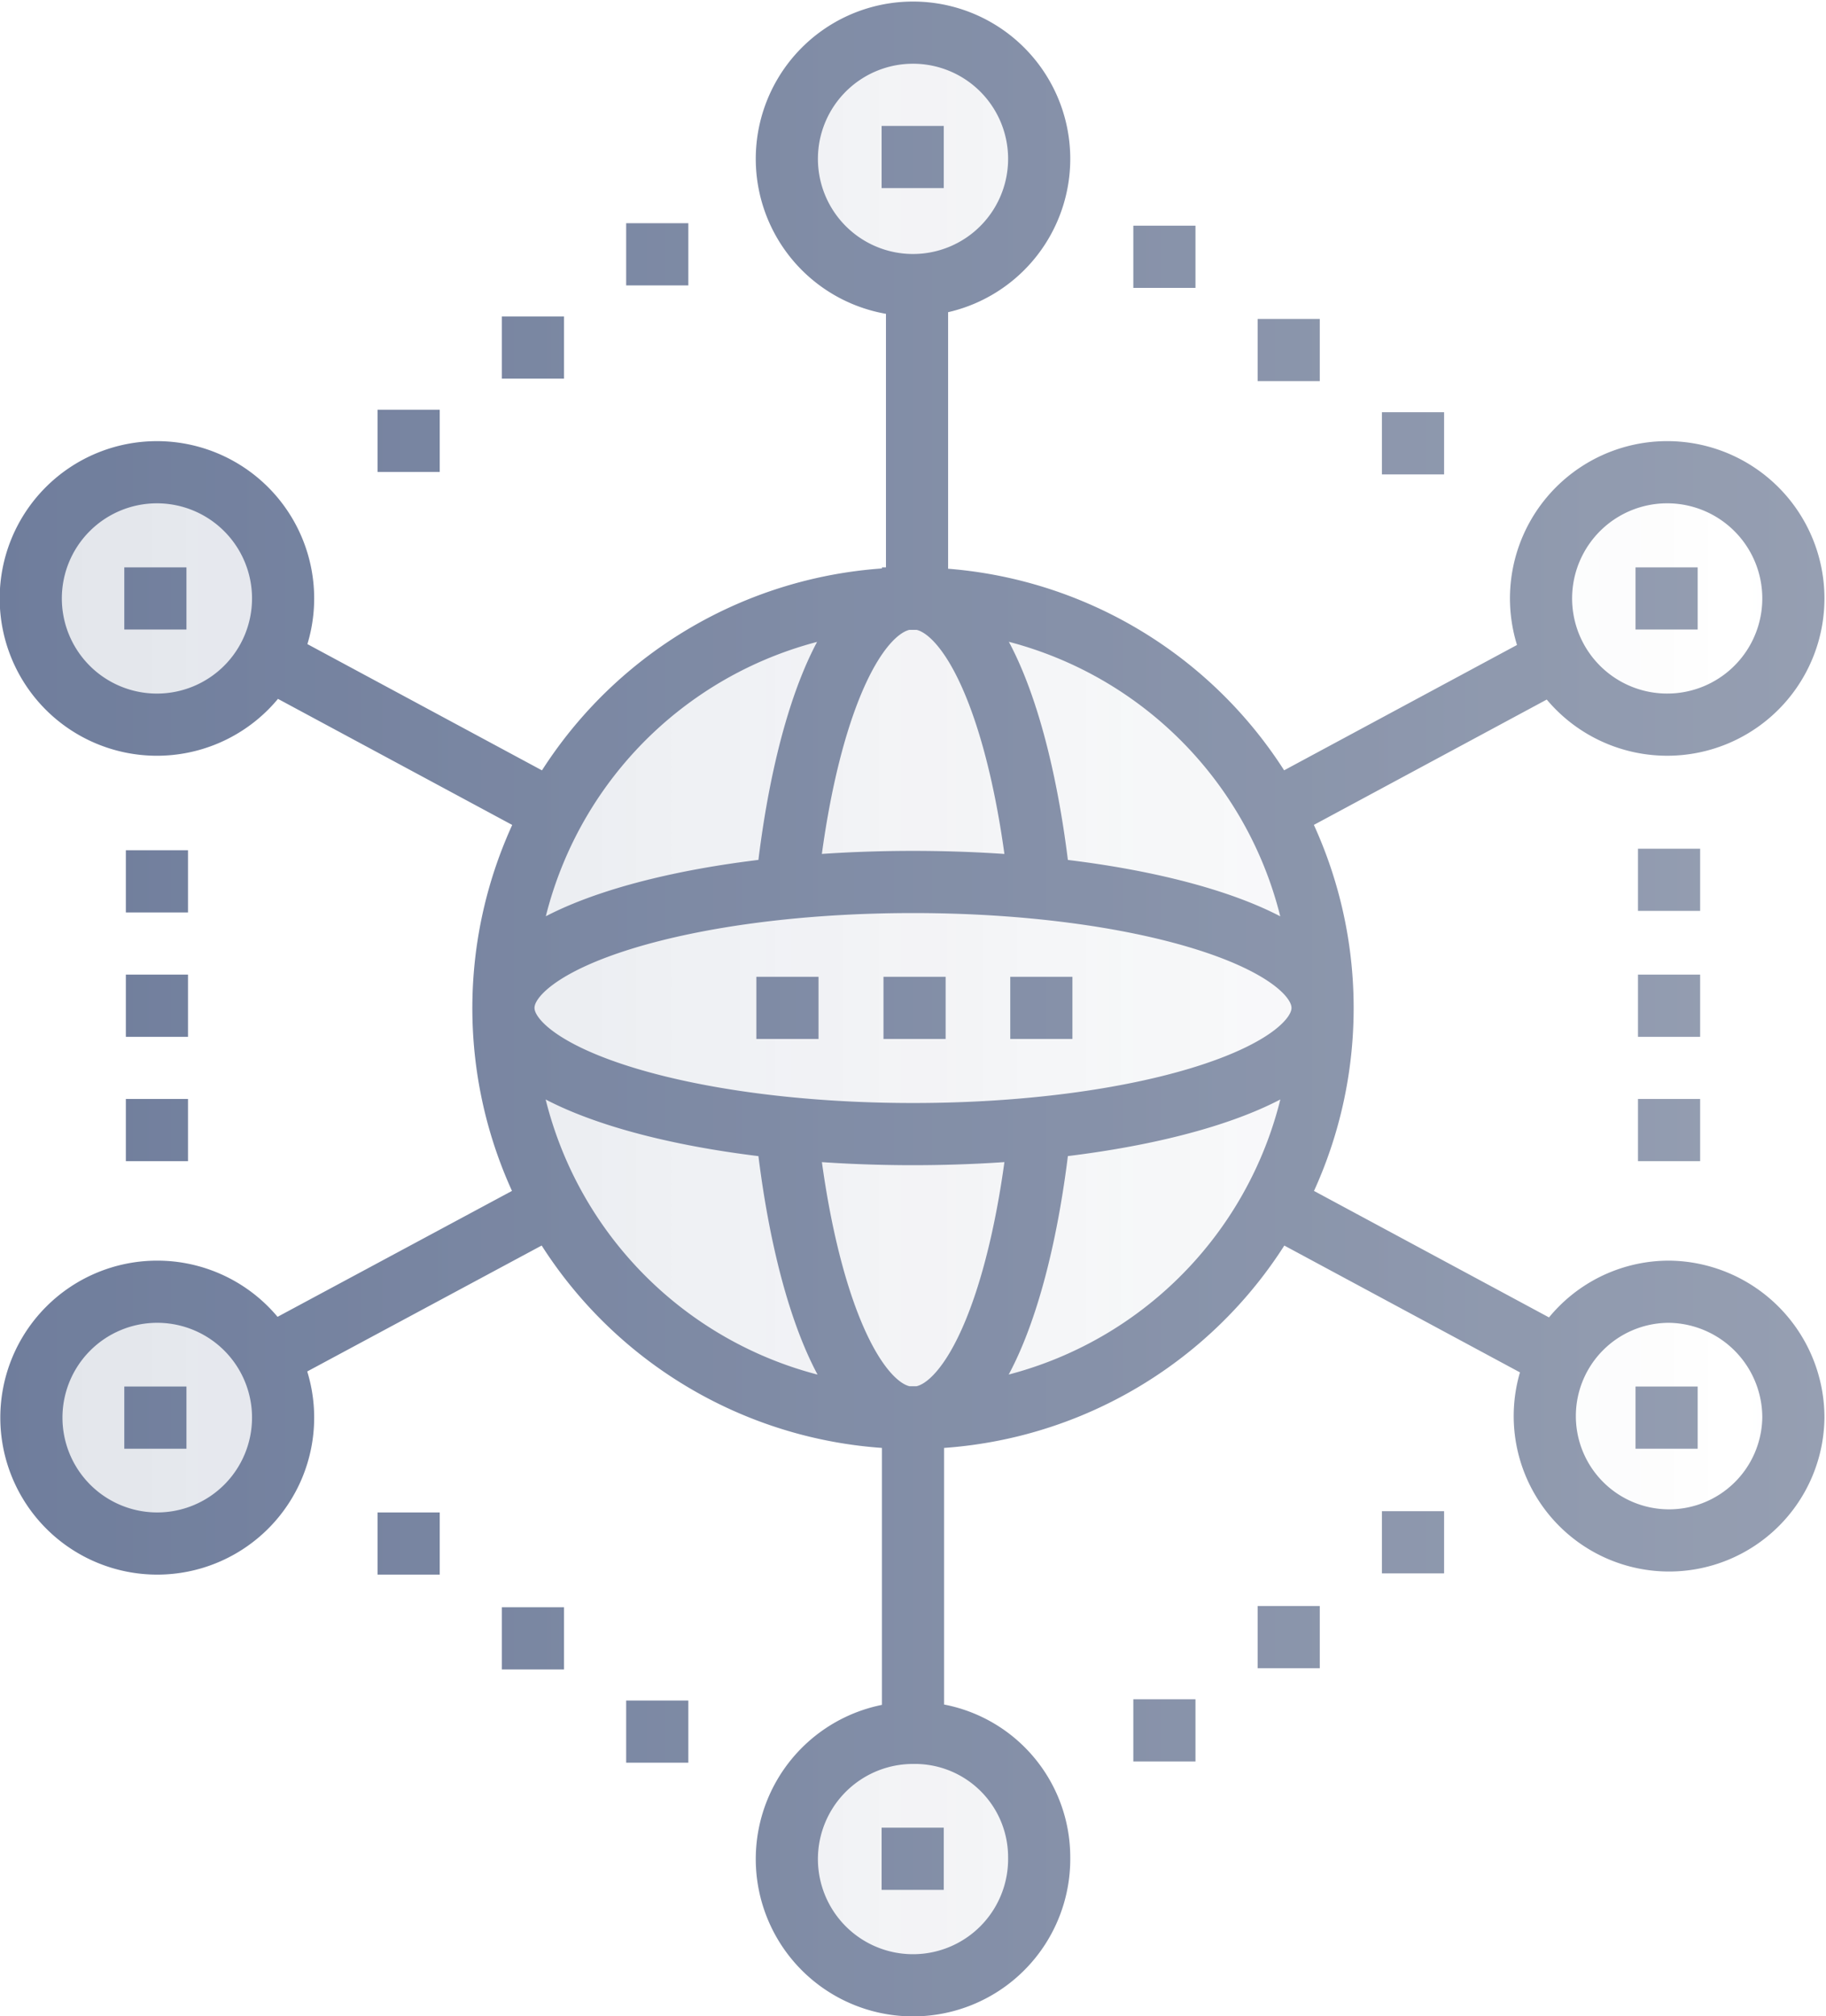 <svg xmlns="http://www.w3.org/2000/svg" xmlns:xlink="http://www.w3.org/1999/xlink" viewBox="0 0 58.76 64.85"><defs><style>.cls-1{opacity:0.7;}.cls-2{opacity:0.2;fill:url(#未命名的渐变_90);}.cls-3{fill:none;stroke-miterlimit:10;stroke-width:2px;stroke:url(#未命名的渐变_4);}</style><linearGradient id="未命名的渐变_90" x1="1" y1="32.42" x2="57.76" y2="32.42" gradientUnits="userSpaceOnUse"><stop offset="0" stop-color="#324672"/><stop offset="1" stop-color="#697691" stop-opacity="0"/></linearGradient><linearGradient id="未命名的渐变_4" y1="32.42" x2="58.76" y2="32.42" gradientUnits="userSpaceOnUse"><stop offset="0" stop-color="#324672"/><stop offset="1" stop-color="#697691"/></linearGradient></defs><title>资源 5icon</title><g id="图层_2" data-name="图层 2"><g id="图层_4" data-name="图层 4"><g class="cls-1"><path class="cls-2" d="M33.44,5.05a4.06,4.06,0,1,1-4.06-4A4.06,4.06,0,0,1,33.44,5.05ZM5.05,15.19a4.06,4.06,0,1,0,4.06,4.06A4.06,4.06,0,0,0,5.05,15.19Zm0,26.36A4.05,4.05,0,1,0,9.11,45.6,4.05,4.05,0,0,0,5.05,41.55ZM53.71,15.19a4.06,4.06,0,1,0,4,4.06A4.06,4.06,0,0,0,53.71,15.19Zm0,26.36a4,4,0,1,0,4,4.05A4.05,4.05,0,0,0,53.71,41.55ZM29.38,55.74a4.06,4.06,0,1,0,4.06,4A4,4,0,0,0,29.38,55.74Zm0-36.49A13.18,13.18,0,1,0,42.56,32.42,13.17,13.17,0,0,0,29.38,19.25ZM25.33,36.48c.55,5.06,2,8.86,3.85,9.11h.4c1.86-.25,3.31-4.05,3.86-9.11m0-8.11c-.55-5.06-2-8.86-3.86-9.11h-.4c-1.85.25-3.3,4-3.85,9.11M16.2,32.42c0,2.24,5.9,4.06,13.18,4.06s13.18-1.82,13.18-4.06-5.9-4.05-13.18-4.05S16.2,30.18,16.2,32.42Zm10.14,0h-2m6.09,0h-2m6.08,0h-2m-3-23.31V19.25M18.23,38.5,8.62,43.66M50.14,21.17l-9.61,5.17M8.62,21.17l9.61,5.17M50.14,43.67,40.53,38.5M29.38,45.6V55.74M5.05,27.35v2m0,2v2m0,2v2m48.66,0v-2m0-2v-2m0-4.05v2M12.15,14.18h2m2-3h2m2-3h2m24.32,6.08h-2m-2-3h-2m-2-3h-2M12.15,49.65h2m2,3.05h2m2,3h2m24.32-6.09h-2m-2,3.05h-2m-2,3h-2M28.37,5.05h2m-2,54.74h2M4,19.25h2m46.63,0h2M4,45.6h2m46.63,0h2"/><path class="cls-3" d="M33.44,5.05a4.06,4.06,0,1,1-4.06-4A4.06,4.06,0,0,1,33.44,5.05ZM5.05,15.19a4.06,4.06,0,1,0,4.06,4.06A4.06,4.06,0,0,0,5.05,15.19Zm0,26.36A4.05,4.05,0,1,0,9.11,45.6,4.05,4.05,0,0,0,5.05,41.55ZM53.71,15.19a4.06,4.06,0,1,0,4,4.06A4.06,4.06,0,0,0,53.71,15.19Zm0,26.36a4,4,0,1,0,4,4.05A4.05,4.05,0,0,0,53.71,41.55ZM29.38,55.74a4.06,4.06,0,1,0,4.06,4A4,4,0,0,0,29.38,55.74Zm0-36.49A13.18,13.18,0,1,0,42.56,32.42,13.17,13.17,0,0,0,29.38,19.25ZM25.33,36.48c.55,5.06,2,8.86,3.85,9.11h.4c1.86-.25,3.31-4.05,3.86-9.11m0-8.11c-.55-5.06-2-8.86-3.86-9.11h-.4c-1.85.25-3.3,4-3.85,9.11M16.2,32.42c0,2.24,5.9,4.06,13.18,4.06s13.18-1.82,13.18-4.06-5.9-4.05-13.18-4.05S16.2,30.18,16.2,32.42Zm10.14,0h-2m6.09,0h-2m6.08,0h-2m-3-23.31V19.25M8.62,43.66l9.61-5.16M50.14,21.17l-9.61,5.17M8.62,21.17l9.61,5.17M50.14,43.67,40.53,38.5M29.38,45.6V55.74M5.05,27.35v2m0,2v2m0,2v2m48.66,0v-2m0-2v-2m0-4.05v2M12.15,14.18h2m2-3h2m2-3h2m24.32,6.08h-2m-2-3h-2m-2-3h-2M12.15,49.65h2m2,3.05h2m2,3h2m24.32-6.09h-2m-2,3.05h-2m-2,3h-2M28.37,5.05h2m-2,54.74h2M4,19.25h2m46.63,0h2M4,45.6h2m46.63,0h2"/></g></g></g></svg>